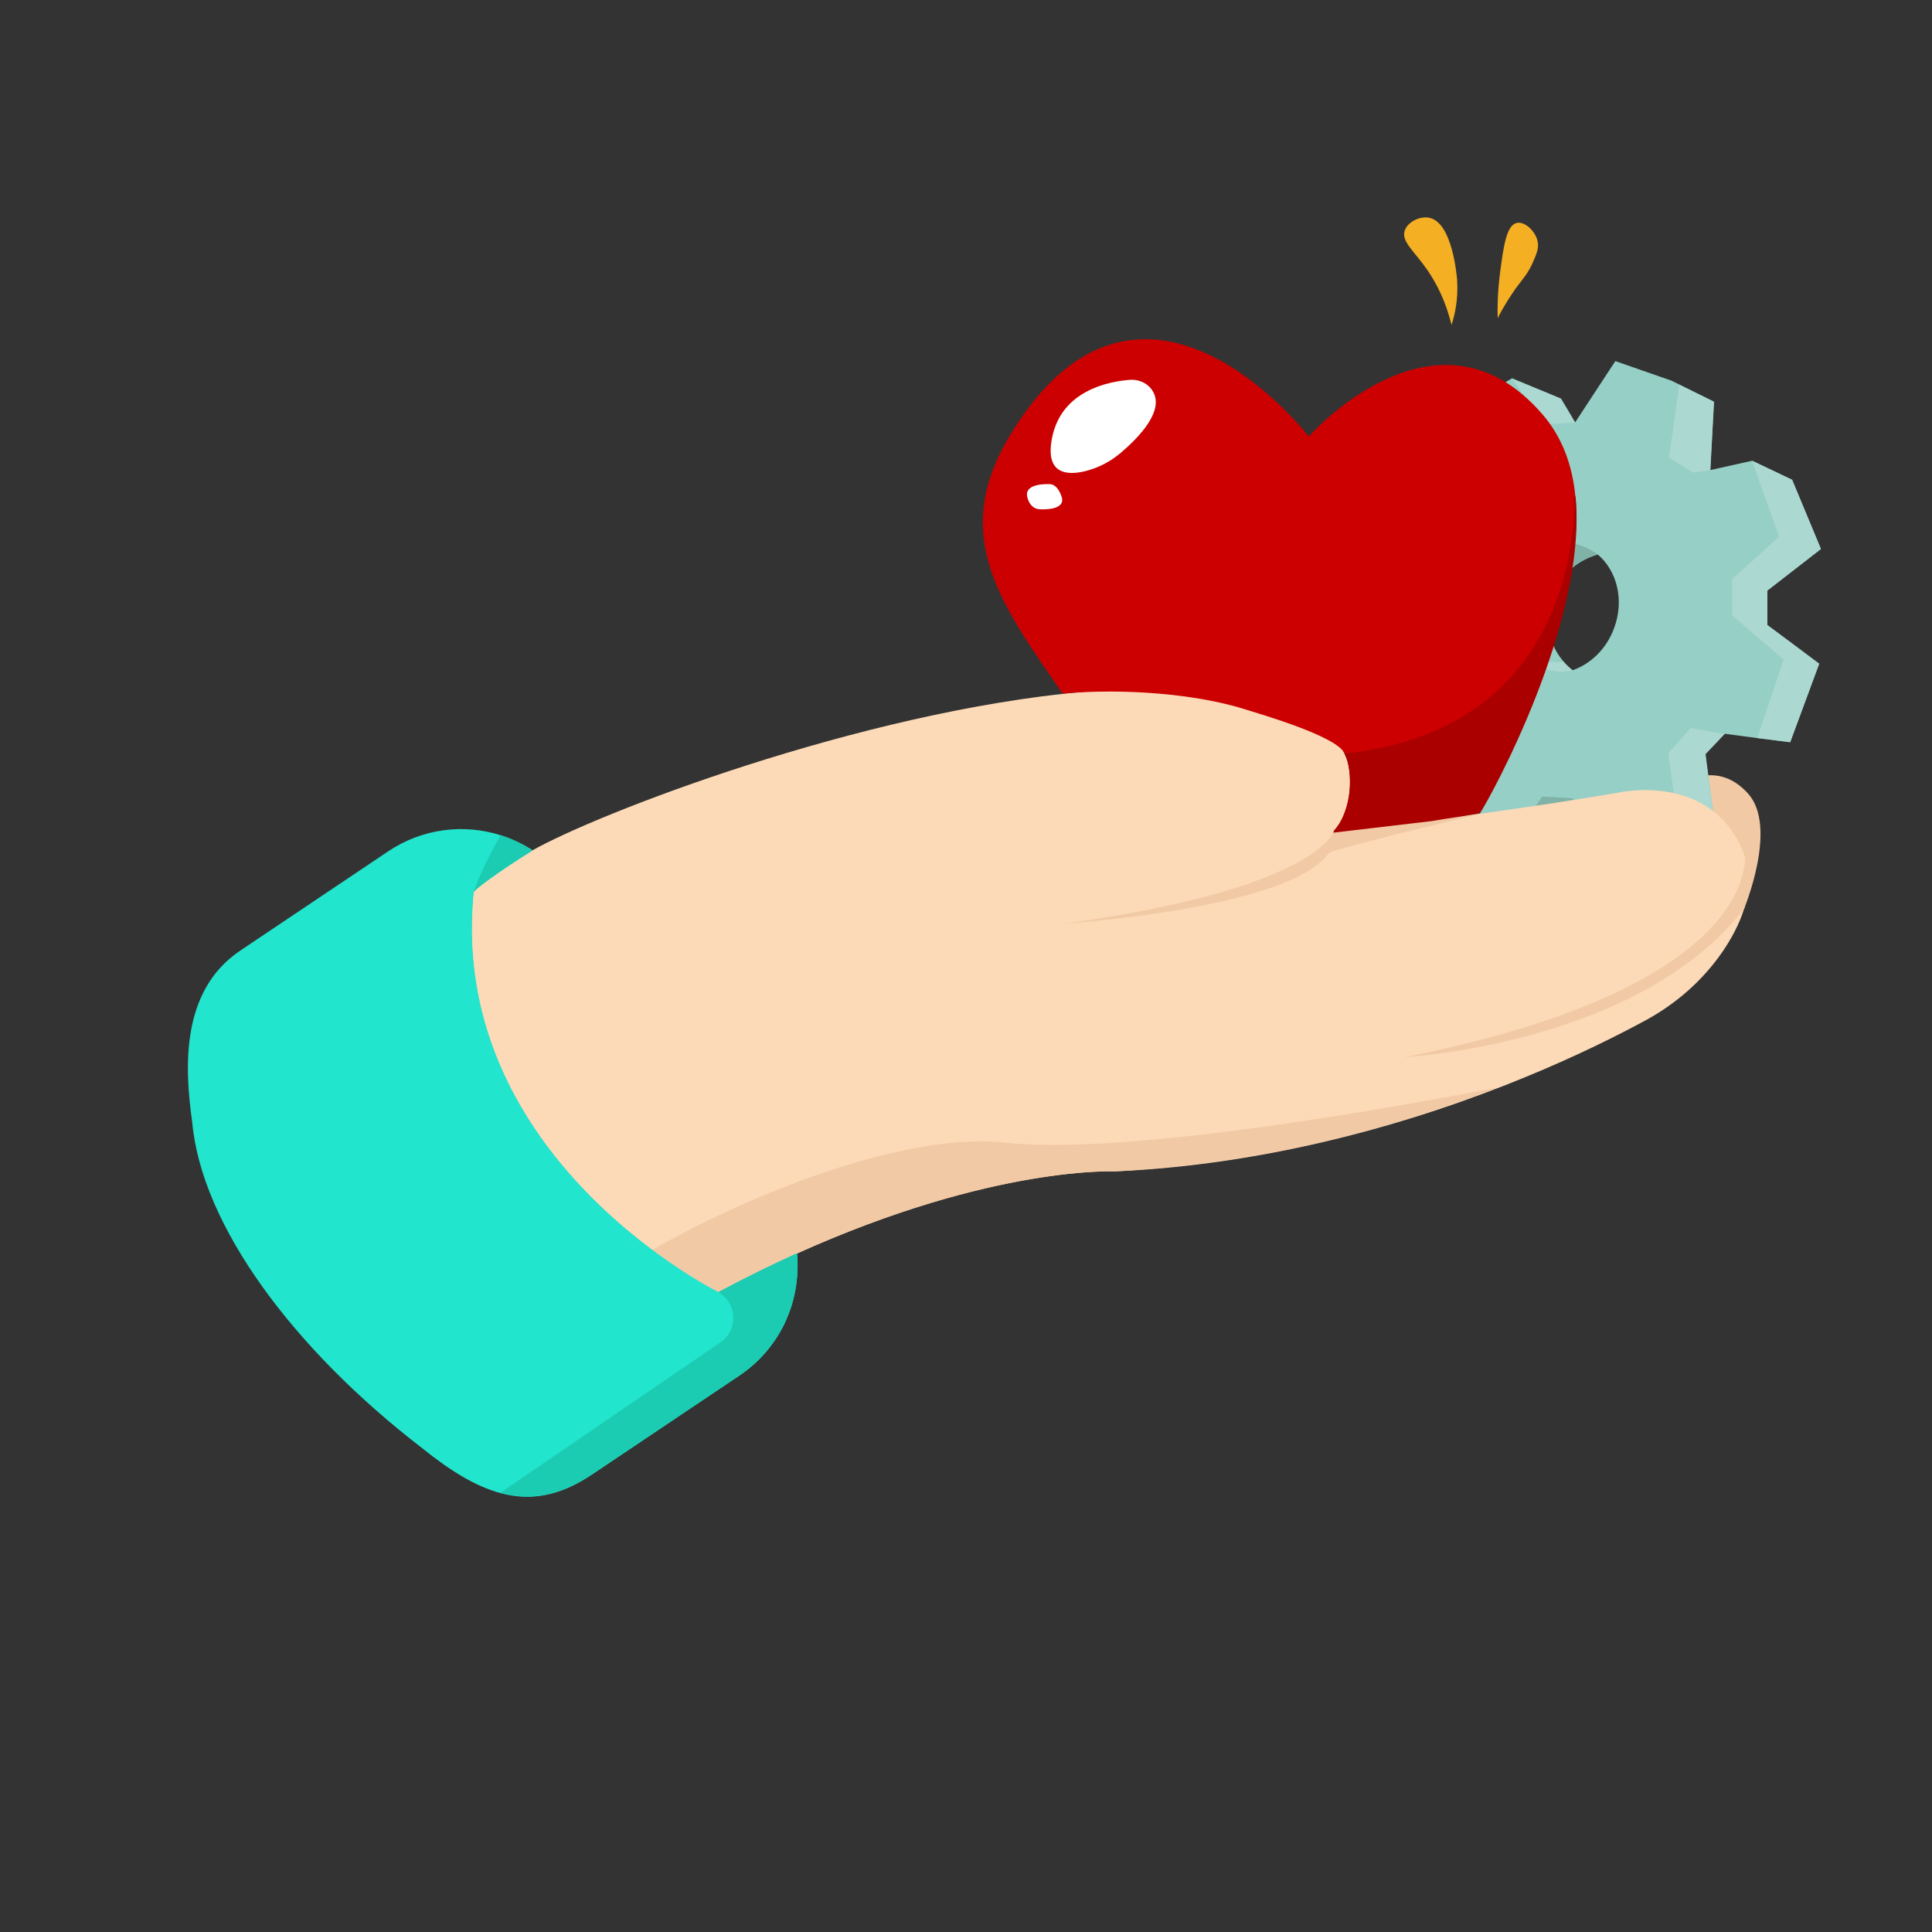 <svg xmlns="http://www.w3.org/2000/svg" xmlns:xlink="http://www.w3.org/1999/xlink" id="Calque_2" x="0px" y="0px" viewBox="0 0 1000 1000" style="enable-background:new 0 0 1000 1000;" xml:space="preserve"><rect x="0" y="0" width="1000" height="1000" fill="#333333" stroke="none"/><style type="text/css">	.st0{fill:#F2C9A5;}	.st1{fill:#95CFC6;}	.st2{fill:#80B2A7;}	.st3{fill:#ABD8D0;}	.st4{fill:#FCDAB7;}	.st5{fill:#22E5CE;}	.st6{fill:#1BCCB2;}	.st7{fill:#CC0000;}	.st8{fill:#AA0000;}	.st9{fill:#FFFFFF;}	.st10{fill:#F4AF23;}</style><g>	<path class="st0" d="M751.7,432.3c0,0,42.4-62.5,64.3-18.4s-32.2,40.3-32.2,40.3L751.7,432.3z"></path>	<g>		<path class="st0" d="M889.1,429.2c0,0,1.9-52-42.1-48.2c-23,2-44,35-44,35L889.1,429.2z"></path>		<path class="st0" d="M902.8,470.2c0,0,17.4-41.9,2.2-59.2s-32.5-6.3-32.5-6.3L902.8,470.2z"></path>		<g id="illus_00000048491661690736974530000002151065040832957076_">			<g id="rouage_x5F_bleu_00000052064003255546669940000014007993195406544292_">				<path class="st1" d="M926.6,384.2l15-40.6c-8.9-6.7-17.8-13.3-26.8-20c0-6,0-11.9,0-17.9c9.2-7.2,18.5-14.3,27.7-21.5      c-5-11.9-9.9-23.9-14.9-35.8c-6.9-3.3-13.9-6.6-20.8-9.9c-7.2,1.6-14.3,3.2-21.5,4.8c0.6-11.8,1.3-23.6,1.9-35.4      c-7.4-3.6-14.7-7.3-22.1-10.9c-9.7-3.4-19.4-6.7-29-10.1c-7,10.6-13.9,21.2-20.8,31.7c-2.4-4.1-4.8-8.2-7.3-12.3      c-8.5-3.5-16.9-7-25.4-10.5c-10.2,6.1-20.4,12.3-30.6,18.4c1.7,10.8,3.4,21.7,5.1,32.6c-3.4,4-6.9,8-10.3,12      c-9.5-0.6-19.1-1.1-28.6-1.7c-4,11.8-8,23.6-12,35.3c7.3,6,14.6,12,21.8,18c-0.2,5.6-0.3,11.2-0.5,16.8      c-7.6,6.8-15.2,13.5-22.8,20.3c3.9,11.9,7.7,23.7,11.6,35.6c10.8,0.2,21.6,0.4,32.5,0.7c1.6,1.8,3.2,3.5,4.9,5.3      c-1.8,11.8-3.7,23.7-5.5,35.5c10.6,4.9,21.1,9.9,31.7,14.9c8-0.7,16.1-1.5,24.1-2.2c4.3-6.9,8.7-13.8,13-20.6      c5,8.3,9.9,16.5,14.9,24.8c8.4-0.5,16.7-1.1,25.1-1.6c10.2-4.7,20.3-9.4,30.5-14.1c-1.6-11.8-3.1-23.6-4.7-35.5      c3.3-3.5,6.7-7,10-10.5C903.9,381.3,915.3,382.8,926.6,384.2z M814,346.9c-2.8-2.2-6.2-5.6-8.8-10.4      c-6.2-11.7-4.6-26.8,3.5-37.3c6-7.8,14-11,18.3-12.2c10,8.5,13.8,23.7,8.5,38C831.6,335.8,823.3,343.7,814,346.9z"></path>				<path class="st2" d="M779.7,439.6c6.2-9.1,12.3-18.2,18.5-27.3c5.3,0.3,10.5,0.6,15.8,0.9c1,1.2,1.9,2.4,2.9,3.6      c-4.3,6.9-8.7,13.8-13,20.6C795.8,438.1,787.8,438.8,779.7,439.6z"></path>				<path class="st3" d="M882.6,390.4c1.6,11.8,3.1,23.6,4.7,35.5c-10.2,4.7-20.3,9.4-30.5,14.1c-8.4,0.5-16.7,1.1-25.1,1.6      c12.2-5.4,24.5-10.8,36.7-16.1c-1.7-11.9-3.3-23.7-5-35.6c3.9-4.4,7.9-8.7,11.8-13.1c5.8,1,11.5,2.1,17.3,3.1      C889.3,383.4,885.9,386.9,882.6,390.4z"></path>				<path class="st3" d="M923.2,341.4c-4.6,13.5-9.1,27.1-13.7,40.6c5.7,0.7,11.4,1.4,17.1,2.1c5-13.5,10-27.1,15-40.6      c-8.9-6.7-17.8-13.3-26.8-20c0-6,0-11.9,0-17.9c9.2-7.2,18.5-14.3,27.7-21.5c-5-11.9-9.9-23.9-14.9-35.8      c-6.9-3.3-13.9-6.6-20.8-9.9c4.7,13.1,9.3,26.2,14,39.3c-8.1,7.4-16.2,14.8-24.4,22.1c0,6.2,0,12.4,0.1,18.6      C905.3,326.2,914.3,333.8,923.2,341.4z"></path>				<path class="st3" d="M869.1,199.1c6,3,12,5.9,18,8.9c-0.6,11.8-1.3,23.6-1.9,35.4c-3,0.4-5.9,0.8-8.9,1.2      c-4.1-2.6-8.3-5.1-12.4-7.7C865.7,224.2,867.4,211.7,869.1,199.1z"></path>				<path class="st3" d="M782.5,195.9c5.6,7.9,11.2,15.8,16.7,23.8c5.3-0.3,10.6-0.7,15.9-1c-2.4-4.1-4.8-8.2-7.3-12.3      C799.5,202.8,791,199.4,782.5,195.9z"></path>				<path class="st2" d="M805.6,281c-8.5,1.1-13.9,5.8-16,7.7c-6.5,5.9-8.9,12.8-9.7,15.7c1.7,0.1,3.5,0.3,5.3,0.6      c6.7,0.9,12.8,2.3,18.3,3.9c0.9-2.7,2.5-6.2,5.2-9.7c6.3-8.2,14.7-11.2,18.3-12.2C825.1,285.6,816.8,279.6,805.6,281z"></path>				<path class="st3" d="M785.7,337.1c2.7,1.7,7.1,3.9,12.9,5c4.3,0.8,8,0.7,10.7,0.5c0.8,0.9,1.6,1.8,2.6,2.7      c0.7,0.6,1.4,1.2,2,1.7c-2.2,0.5-4.8,0.8-7.7,0.6C795.4,346.7,788.1,339.7,785.7,337.1z"></path>			</g>		</g>		<path class="st4" d="M902.8,470.2c-2.5,8.1-6.7,15.8-11.3,22.5c-10.2,14.8-23.9,26.8-39.7,35.4c-27.1,14.7-86.2,43.7-163.1,62.1    c0,0,0,0,0,0c-34.1,8.2-71.6,14.3-111.3,16.1c0,0-63.6-3.2-165,42.5c-13,5.9-26.6,12.5-40.7,20.1c0,0-14.8-7.3-34.3-21.9    c-4.3-3.2-8.8-6.8-13.5-10.7c-39.3-33.1-87.2-91.4-78.9-174.4c0.1-1,10.8-10.5,30.5-21.7c33-18.8,169.2-71.8,285.9-82.2    c39.9-3.5,77.6-2.1,108.1,7.5c11.8,3.7,21,13.1,26.2,24.2c5.3,11.2,7.3,26.1-5.6,40.6c0.7-0.1,31.3-3,76-9.1c0,0,0,0,0,0    c9.2-1.3,19-2.7,29.3-4.2l0,0c7.7-1.1,15.6-2.4,23.7-3.7c5.8-0.9,11.8-1.9,17.8-2.9c0,0,45.7-11,64,27.4c1.5,3.1,2.5,6.2,3.1,9.3    C905.9,454.9,905,462.7,902.8,470.2z"></path>		<path class="st0" d="M690.3,430.4c0,0-8.6,29.8-140.3,47.8C550,478.1,697.2,468.7,690.3,430.4z"></path>		<path class="st0" d="M766.4,421.2c0,0-78.3,18.6-78.8,20.5l2.7-11.3c0,0,0,0,0,0C691,430.3,721.6,427.4,766.4,421.2    C766.3,421.2,766.4,421.2,766.4,421.2z"></path>		<path class="st0" d="M775,563c-79.4,30.4-140.5,39.6-194.4,43.1c-1.9,0.1-3.8,0.2-5.6,0.2c-14.2-0.1-91,2.6-203.3,62.7    c0,0-14.8-7.3-34.3-21.9c55.6-31.8,134.1-61.2,182.9-55.7C593.9,599.5,773.2,563,775,563z"></path>		<path class="st5" d="M410.3,673.8c-1.1,4-2.6,7.9-4.4,11.7c-5.1,10.3-12.8,19.5-23,26.4l-76.6,51.4c-16.7,11.2-31.9,13.7-47.3,9.5    c-13.1-3.5-26.3-11.8-40.7-23.4c-66.4-51.1-114-115.2-118.8-168.5c-4-28.2-6.1-68.1,24.9-88.9l76.6-51.4    c17.8-11.9,39.2-14.3,58.1-8.3c5.8,1.8,11.4,4.5,16.6,7.8c-19,11.9-30.1,20.4-30.5,21.6c0,0,0,0.1,0,0.1    c-8.3,83,39.6,141.3,78.9,174.4c4.7,3.9,9.2,7.5,13.5,10.7c19.5,14.6,34.3,21.9,34.3,21.9c14.2-7.6,27.7-14.2,40.7-20.1    C413.3,657.3,412.5,665.7,410.3,673.8z"></path>		<path class="st6" d="M275.6,440.2c-19,11.9-30.1,20.4-30.5,21.6c0.3-0.9,4.4-12.9,14-29.5C264.9,434.2,270.5,436.8,275.6,440.2z"></path>		<path class="st6" d="M410.3,673.8c-0.4,1.6-0.9,3.1-1.5,4.6c-0.2,0.5-0.3,1-0.5,1.4c-0.2,0.5-0.4,1-0.6,1.4    c-0.6,1.4-1.2,2.8-1.9,4.2c-5.1,10.3-12.8,19.5-23,26.4l-76.6,51.4c-16.7,11.2-31.9,13.7-47.3,9.5l114-77.9    c9.4-6.4,8.7-20.4-1.1-26l0,0c14.2-7.6,27.7-14.2,40.7-20.1C413.3,657.3,412.5,665.7,410.3,673.8z"></path>		<path class="st0" d="M902.8,470.2c-54.2,70.4-175.8,77-175.8,77C919,509,903,439,903,439s1.3,8.1,1.3,8.1    C905.9,454.9,905,462.7,902.8,470.2z"></path>	</g>	<g>		<path class="st7" d="M761.4,414.9c-6.5,1.1-12.9,2-19.1,3l0.1,0.5l-52.2,12.1c10.3-12.2,10.1-31.4,5.8-40.5c-4.2-9-42.5-20-52-23    c-24.6-7.7-61.8-10.9-94-8c-33.1-47.8-58.7-82.7-26.4-135.1c67.8-109.9,153.8,2,153.8,2s66.2-75.1,121.1-11.3    c10.3,12,15.4,26.6,16.9,42.3C821.7,321.9,766.6,406.9,761.4,414.9z"></path>		<path class="st8" d="M766,421c-6.5,1.1-12.8,2.1-19,3l-6,1l-51,6c10.4-11.7,10.3-31.9,6-41c125.9-13.1,118.7-133.2,118.7-133.2    c0.3,0.1,0.5,0.1,0.8,0.2C821.7,321.9,771.3,413,766,421z"></path>		<path class="st9" d="M596.1,201.6c-2.5-3.5-6.9-5.3-11.2-5c-10.6,0.8-35.3,5.2-40.3,29.8c-3.9,18.9,7.4,19.8,17,17.5    c6.9-1.7,13.2-5,18.6-9.6C589.2,226.6,603.7,212.1,596.1,201.6z"></path>		<path class="st9" d="M543,250.6c0,0-12.9-0.8-11.3,6.5c1.6,7.3,7.3,6.5,7.3,6.5s12.9,0.8,10.5-6.5C547,249.8,543,250.6,543,250.6z    "></path>	</g></g><path class="st10" d="M751.3,168.2c-3.1-12.9-8.1-21.9-12.2-28c-6.9-10.1-13.7-15-12.1-20.6c1.3-4.5,7.7-7.9,12.7-6.9  c12.2,2.4,14.3,30.4,14.5,32.1C754.9,155,752.9,163.4,751.3,168.2z"></path><path class="st10" d="M775.2,164.7c-0.2-5.9,0-14.2,1.3-24.1c1.7-12.9,3.2-23.9,8.5-25.2c3.9-1,9.3,3.8,10.7,8.8  c1.1,3.8-0.3,7-2.2,11.4c-2.5,5.9-5.4,8.8-8.9,13.6C782.1,152.8,778.6,157.9,775.2,164.7z"></path></svg>